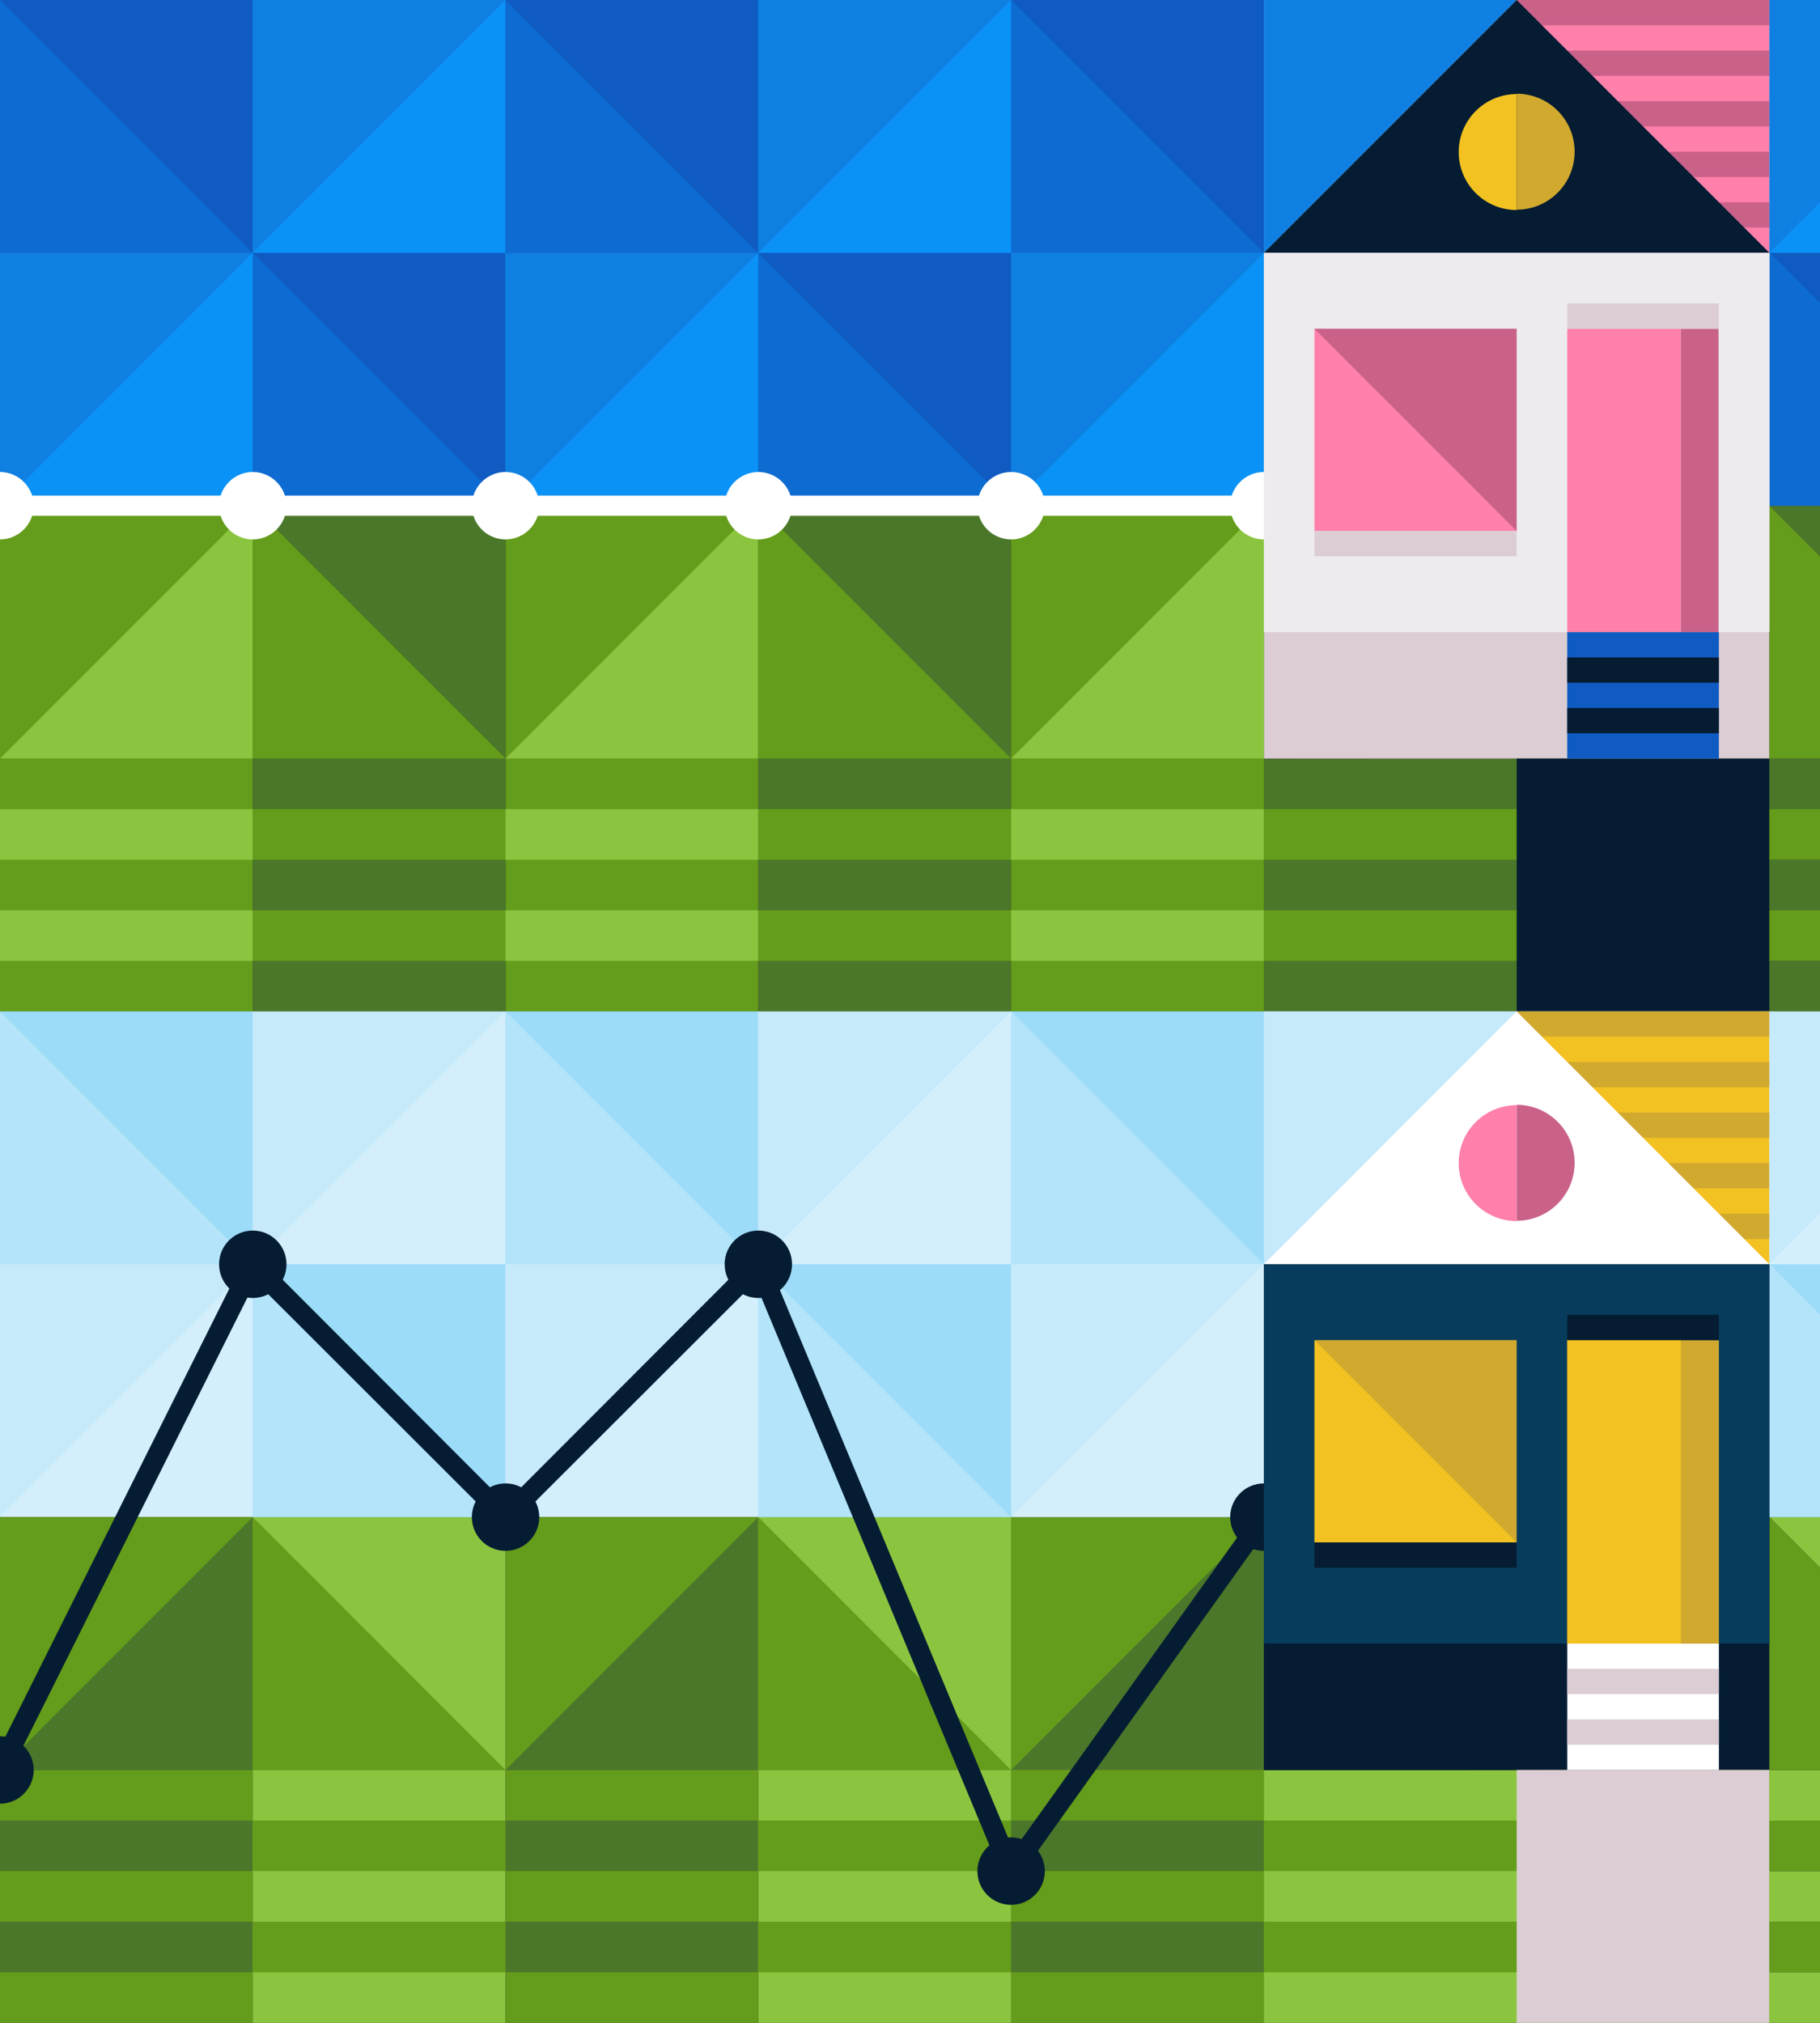 <?xml version="1.0" encoding="utf-8"?>
<!-- Generator: Adobe Illustrator 24.0.0, SVG Export Plug-In . SVG Version: 6.00 Build 0)  -->
<svg version="1.1" id="Layer_1" xmlns="http://www.w3.org/2000/svg" xmlns:xlink="http://www.w3.org/1999/xlink" x="0px" y="0px"
	 viewBox="0 0 540 600" style="enable-background:new 0 0 540 600;" xml:space="preserve">
<rect x="0" y="0" width="540" height="600" fill="#333333" stroke="none"/>
<style type="text/css">
	.st0{fill:#649C1B;}
	.st1{fill:#4A7729;}
	.st2{fill:#0B92F7;}
	.st3{fill:#D4EFFC;}
	.st4{fill:#0F5BC1;}
	.st5{fill:#8BC53F;}
	.st6{fill:#107FE2;}
	.st7{fill:#0D6BD1;}
	.st8{fill:#9DDCF9;}
	.st9{fill:#C7EAFB;}
	.st10{fill:#B3E4FA;}
	.st11{fill:#D4E9FF;}
	.st12{fill:#BADFFF;}
	.st13{fill:#E6F2FF;}
	.st14{fill:#A8D7FF;}
	.st15{fill:#DBCDD3;}
	.st16{fill:#FF80AA;}
	.st17{fill:#C96189;}
	.st18{fill:#051C33;}
	.st19{fill:#F2C222;}
	.st20{fill:#D1A92E;}
	.st21{fill:#FFFFFF;}
	.st22{fill:none;}
	.st23{fill:#EEEBEE;}
	.st24{fill:#083C5C;}
</style>
<title>Asset 5readynest</title>
<g>
	<rect x="300" y="450" class="st0" width="75" height="75"/>
	<polygon class="st1" points="375,450 375,525 300,525 	"/>
	<rect class="st2" width="540" height="150"/>
	<rect y="300" class="st3" width="540" height="150"/>
	<rect x="75" y="75" class="st4" width="75" height="75"/>
	<g>
		<polygon class="st0" points="0,225 75,225 75,300 0,300 		"/>
		<polyline class="st5" points="0,270 78,270 78,285 0,285 		"/>
		<polyline class="st5" points="0,240 77.9,240 77.9,255 0,255 		"/>
		<rect y="150" class="st0" width="75" height="75"/>
		<polygon class="st5" points="75,150 75,225 0,225 		"/>
	</g>
	<g>
		<polygon class="st1" points="75,225 150,225 150,300 75,300 		"/>
		<polyline class="st0" points="75,270 153,270 153,285 75,285 		"/>
		<polyline class="st0" points="75,240 152.9,240 152.9,255 75,255 		"/>
		<rect x="75" y="150" class="st1" width="75" height="75"/>
		<polygon class="st0" points="150,225 75,225 75,150 		"/>
	</g>
	<polygon class="st6" points="0,150 0,75 75,75 	"/>
	<polygon class="st7" points="150,150 75,150 75,75 	"/>
	<rect class="st4" width="75" height="75"/>
	<polygon class="st6" points="75,75 75,0 150,0 	"/>
	<polygon class="st7" points="75,75 0,75 0,0 	"/>
	<rect x="75" y="375" class="st8" width="75" height="75"/>
	<g>
		<polygon class="st0" points="0,525 75,525 75,600 0,600 		"/>
		<polyline class="st1" points="0,570 78,570 78,585 0,585 		"/>
		<polyline class="st1" points="0,540 77.9,540 77.9,555 0,555 		"/>
		<rect y="450" class="st0" width="75" height="75"/>
		<polygon class="st1" points="75,450 75,525 0,525 		"/>
	</g>
	<g>
		<polygon class="st5" points="75,525 150,525 150,600 75,600 		"/>
		<polyline class="st0" points="75,570 153,570 153,585 75,585 		"/>
		<polyline class="st0" points="75,540 152.9,540 152.9,555 75,555 		"/>
		<rect x="75" y="450" class="st5" width="75" height="75"/>
		<polygon class="st0" points="150,525 75,525 75,450 		"/>
	</g>
	<polygon class="st9" points="0,450 0,375 75,375 	"/>
	<polygon class="st10" points="150,450 75,450 75,375 	"/>
	<rect y="300" class="st8" width="75" height="75"/>
	<polygon class="st9" points="75,375 75,300 150,300 	"/>
	<polygon class="st10" points="75,375 0,375 0,300 	"/>
	<rect x="225" y="75" class="st4" width="75" height="75"/>
	<g>
		<polygon class="st0" points="150,225 225,225 225,300 150,300 		"/>
		<polyline class="st5" points="150,270 228,270 228,285 150,285 		"/>
		<polyline class="st5" points="150,240 227.9,240 227.9,255 150,255 		"/>
		<rect x="150" y="150" class="st0" width="75" height="75"/>
		<polygon class="st5" points="225,150 225,225 150,225 		"/>
	</g>
	<g>
		<polygon class="st1" points="225,225 300,225 300,300 225,300 		"/>
		<polyline class="st0" points="225,270 303,270 303,285 225,285 		"/>
		<polyline class="st0" points="225,240 302.9,240 302.9,255 225,255 		"/>
		<rect x="225" y="150" class="st1" width="75" height="75"/>
		<polygon class="st0" points="300,225 225,225 225,150 		"/>
	</g>
	<rect x="375" class="st11" width="150" height="150"/>
	<polygon class="st12" points="450,75 375,75 375,0 	"/>
	<polygon class="st6" points="375,75 375,0 450,0 	"/>
	<polygon class="st12" points="525,75 450,75 450,0 	"/>
	<polygon class="st13" points="450,75 450,0 525,0 	"/>
	<polygon class="st6" points="150,150 150,75 225,75 	"/>
	<polygon class="st7" points="300,150 225,150 225,75 	"/>
	<polygon class="st14" points="450,75 450,150 375,150 	"/>
	<polygon class="st12" points="450,150 375,150 375,75 	"/>
	<polygon class="st14" points="525,75 525,150 450,150 	"/>
	<polygon class="st12" points="525,150 450,150 450,75 	"/>
	<polygon class="st0" points="300,225 375,225 375,300 300,300 	"/>
	<polyline class="st5" points="300,270 378,270 378,285 300,285 	"/>
	<polyline class="st5" points="300,240 377.9,240 377.9,255 300,255 	"/>
	<polyline class="st1" points="525,300 375,300 375,225.1 525,225 	"/>
	<polyline class="st0" points="525,285 375,285 375,270 525,270 	"/>
	<polyline class="st0" points="525,255 375,255 375,240 525,240 	"/>
	<rect x="375" y="75" class="st15" width="150" height="150"/>
	<polygon class="st16" points="525,75 450,75 450,0.1 525,0 	"/>
	<polygon class="st17" points="525,22.5 450.1,22.5 450.1,15 525,15 	"/>
	<polygon class="st17" points="525,37.5 450.1,37.5 450.1,30 525,30 	"/>
	<polygon class="st17" points="524.9,52.5 450,52.5 450,45 524.9,45 	"/>
	<polygon class="st17" points="525,67.5 450.1,67.5 450.1,60 525,60 	"/>
	<polygon class="st17" points="525,7.5 450,7.5 450,0 525,0 	"/>
	<polygon class="st18" points="375,75 450,0 525,75 	"/>
	<path class="st19" d="M450,62.3L450,62.3c-9.5,0-17.2-7.7-17.2-17.2l0,0c0-9.5,7.7-17.2,17.2-17.2l0,0V62.3z"/>
	<path class="st20" d="M450,27.8L450,27.8c9.5,0,17.2,7.7,17.2,17.2l0,0l0,0c0,9.5-7.7,17.2-17.2,17.2l0,0l0,0V27.8z"/>
	<rect x="300" y="150" class="st0" width="75" height="75"/>
	<polygon class="st5" points="375,150 375,225 300,225 	"/>
	<rect x="450" y="225" class="st18" width="75" height="75"/>
	<rect x="465" y="187.5" class="st4" width="45" height="37.5"/>
	<rect x="465" y="195" class="st18" width="45" height="7.5"/>
	<rect x="465" y="210" class="st18" width="45" height="7.5"/>
	<rect x="300" class="st4" width="75" height="75"/>
	<rect x="150" class="st4" width="75" height="75"/>
	<polygon class="st6" points="225,75 225,0 300,0 	"/>
	<polygon class="st7" points="375,75 300,75 300,0 	"/>
	<polygon class="st7" points="225,75 150,75 150,0 	"/>
	<polygon class="st6" points="300,150 300,75 375,75 	"/>
	<rect x="225" y="375" class="st8" width="75" height="75"/>
	<g>
		<polygon class="st0" points="150,525 225,525 225,600 150,600 		"/>
		<polyline class="st1" points="150,570 228,570 228,585 150,585 		"/>
		<polyline class="st1" points="150,540 227.9,540 227.9,555 150,555 		"/>
		<rect x="150" y="450" class="st0" width="75" height="75"/>
		<polygon class="st1" points="225,450 225,525 150,525 		"/>
	</g>
	<g>
		<polygon class="st5" points="225,525 300,525 300,600 225,600 		"/>
		<polyline class="st0" points="225,570 303,570 303,585 225,585 		"/>
		<polyline class="st0" points="225,540 302.9,540 302.9,555 225,555 		"/>
		<rect x="225" y="450" class="st5" width="75" height="75"/>
		<polygon class="st0" points="300,525 225,525 225,450 		"/>
	</g>
	<rect x="375" y="300" class="st11" width="150" height="150"/>
	<polygon class="st12" points="450,375 375,375 375,300 	"/>
	<polygon class="st9" points="375,375 375,300 450,300 	"/>
	<polygon class="st12" points="525,375 450,375 450,300 	"/>
	<polygon class="st13" points="450,375 450,300 525,300 	"/>
	<polygon class="st9" points="150,450 150,375 225,375 	"/>
	<polygon class="st10" points="300,450 225,450 225,375 	"/>
	<polygon class="st14" points="450,375 450,450 375,450 	"/>
	<polygon class="st12" points="450,450 375,450 375,375 	"/>
	<polygon class="st14" points="525,375 525,450 450,450 	"/>
	<polygon class="st12" points="525,450 450,450 450,375 	"/>
	<polygon class="st0" points="300,525 375,525 375,600 300,600 	"/>
	<polyline class="st1" points="300,570 378,570 378,585 300,585 	"/>
	<polyline class="st1" points="300,540 377.9,540 377.9,555 300,555 	"/>
	<polyline class="st5" points="525,600 375,600 375,525.1 525,525 	"/>
	<polyline class="st0" points="525,585 375,585 375,570 525,570 	"/>
	<polyline class="st0" points="525,555 375,555 375,540 525,540 	"/>
	<rect x="375" y="375" class="st18" width="150" height="150"/>
	<circle class="st18" cx="375" cy="450" r="10"/>
	<polygon class="st19" points="525,375 450,375 450,300.1 525,300 	"/>
	<polygon class="st20" points="525,322.5 450.1,322.5 450.1,315 525,315 	"/>
	<polygon class="st20" points="525,337.5 450.1,337.5 450.1,330 525,330 	"/>
	<polygon class="st20" points="524.9,352.5 450,352.5 450,345 524.9,345 	"/>
	<polygon class="st20" points="525,367.5 450.1,367.5 450.1,360 525,360 	"/>
	<polygon class="st20" points="525,307.5 450,307.5 450,300 525,300 	"/>
	<polygon class="st21" points="375,375 450,300 525,375 	"/>
	<path class="st16" d="M450,362.2L450,362.2c-9.5,0-17.2-7.7-17.2-17.2l0,0c0-9.5,7.7-17.2,17.2-17.2l0,0V362.2z"/>
	<path class="st17" d="M450,327.7L450,327.7c9.5,0,17.2,7.7,17.2,17.2l0,0l0,0c0,9.5-7.7,17.2-17.2,17.2l0,0l0,0V327.7z"/>
	<rect x="450" y="525" class="st15" width="75" height="75"/>
	<rect x="465" y="487.5" class="st21" width="45" height="37.5"/>
	<rect x="465" y="495" class="st15" width="45" height="7.5"/>
	<rect x="465" y="510" class="st15" width="45" height="7.5"/>
	<rect x="300" y="300" class="st8" width="75" height="75"/>
	<rect x="150" y="300" class="st8" width="75" height="75"/>
	<polygon class="st9" points="225,375 225,300 300,300 	"/>
	<polygon class="st10" points="375,375 300,375 300,300 	"/>
	<polygon class="st10" points="225,375 150,375 150,300 	"/>
	<polygon class="st9" points="300,450 300,375 375,375 	"/>
	<g>
		<polygon class="st22" points="540,360 525,375 540,375 		"/>
		<polygon class="st22" points="540,60 525,75 540,75 		"/>
		<polygon class="st4" points="540,75 525,75 540,90 		"/>
		<rect x="525" y="285" class="st1" width="15" height="15"/>
		<rect x="525" y="225" class="st1" width="15" height="15"/>
		<rect x="525" y="255" class="st1" width="15" height="15"/>
		<rect x="525" y="270" class="st0" width="15" height="15"/>
		<rect x="525" y="240" class="st0" width="15" height="15"/>
		<polygon class="st1" points="525,150 540,165 540,150 		"/>
		<polygon class="st0" points="540,165 525,150 525,150 525,225 540,225 		"/>
		<polygon class="st7" points="540,90 525,75 525,150 540,150 		"/>
		<path class="st9" d="M525,150L525,150L525,150z"/>
		<polygon class="st6" points="540,0 525,0 525,75 540,60 		"/>
		<polygon class="st8" points="540,375 525,375 540,390 		"/>
		<rect x="525" y="525" class="st5" width="15" height="15"/>
		<rect x="525" y="555" class="st5" width="15" height="15"/>
		<rect x="525" y="585" class="st5" width="15" height="15"/>
		<rect x="525" y="570" class="st0" width="15" height="15"/>
		<rect x="525" y="540" class="st0" width="15" height="15"/>
		<polygon class="st5" points="525,450 540,465 540,450 		"/>
		<polygon class="st0" points="540,465 525,450 525,450 525,525 540,525 		"/>
		<polygon class="st10" points="540,390 525,375 525,450 540,450 		"/>
		<path class="st9" d="M525,450L525,450L525,450z"/>
		<polygon class="st9" points="540,300 525,300 525,375 540,360 		"/>
	</g>
	<circle class="st18" cx="75" cy="375" r="10"/>
	<circle class="st18" cx="150" cy="450" r="10"/>
	<circle class="st18" cx="225" cy="375" r="10"/>
	<circle class="st18" cx="300" cy="555" r="10"/>
	<path class="st18" d="M0,515c5.5,0,10,4.5,10,10s-4.5,10-10,10"/>
	<g>
		<path class="st21" d="M75,140c-5.5,0-10,4.5-10,10s4.5,10,10,10s10-4.5,10-10S80.5,140,75,140z"/>
	</g>
	<g>
		<path class="st21" d="M150,140c-5.5,0-10,4.5-10,10s4.5,10,10,10s10-4.5,10-10S155.5,140,150,140z"/>
	</g>
	<g>
		<path class="st21" d="M225,140c-5.5,0-10,4.5-10,10s4.5,10,10,10s10-4.5,10-10S230.5,140,225,140z"/>
	</g>
	<g>
		<path class="st21" d="M300,140c-5.5,0-10,4.5-10,10s4.5,10,10,10s10-4.5,10-10S305.5,140,300,140z"/>
	</g>
	<g>
		<path class="st21" d="M375,140c-5.5,0-10,4.5-10,10s4.5,10,10,10s10-4.5,10-10S380.5,140,375,140z"/>
	</g>
	<g>
		<path class="st21" d="M0,160c5.5,0,10-4.5,10-10s-4.5-10-10-10"/>
	</g>
	<g>
		<rect x="7" y="147" class="st21" width="60" height="6"/>
	</g>
	<g>
		<rect x="82.5" y="147" class="st21" width="60" height="6"/>
	</g>
	<g>
		<rect x="157.5" y="147" class="st21" width="60" height="6"/>
	</g>
	<g>
		<rect x="309" y="147" class="st21" width="60" height="6"/>
	</g>
	<g>
		<rect x="232.5" y="147" class="st21" width="60" height="6"/>
	</g>
	<g>
		<polygon class="st18" points="299.3,561.1 224,380.3 150,454.2 75.8,380.1 2.7,526.3 0.7,516.9 74.2,369.9 150,445.8 226,369.7 
			300.7,548.9 372.6,448.3 377.4,451.7 		"/>
	</g>
	<rect x="375" y="75" class="st23" width="150" height="112.5"/>
	<rect x="498.7" y="97.5" class="st17" width="11.2" height="90"/>
	<rect x="465" y="97.5" class="st16" width="33.7" height="90"/>
	<rect x="465" y="90" class="st15" width="45" height="7.5"/>
	<polygon class="st16" points="450,157.5 390,157.5 390,97.5 421.5,112.5 	"/>
	<polygon class="st17" points="390,97.5 450,97.5 450,157.5 	"/>
	<rect x="390" y="157.5" class="st15" width="60" height="7.5"/>
	<rect x="375" y="375" class="st24" width="150" height="112.5"/>
	<rect x="465" y="397.5" class="st20" width="45" height="90"/>
	<rect x="465" y="397.5" class="st19" width="33.7" height="90"/>
	<rect x="465" y="390" class="st18" width="45" height="7.5"/>
	<polygon class="st19" points="450,457.5 390,457.5 390,397.5 421.5,412.5 	"/>
	<polygon class="st20" points="390,397.5 450,397.5 450,457.5 	"/>
	<rect x="390" y="457.5" class="st18" width="60" height="7.5"/>
</g>
</svg>
